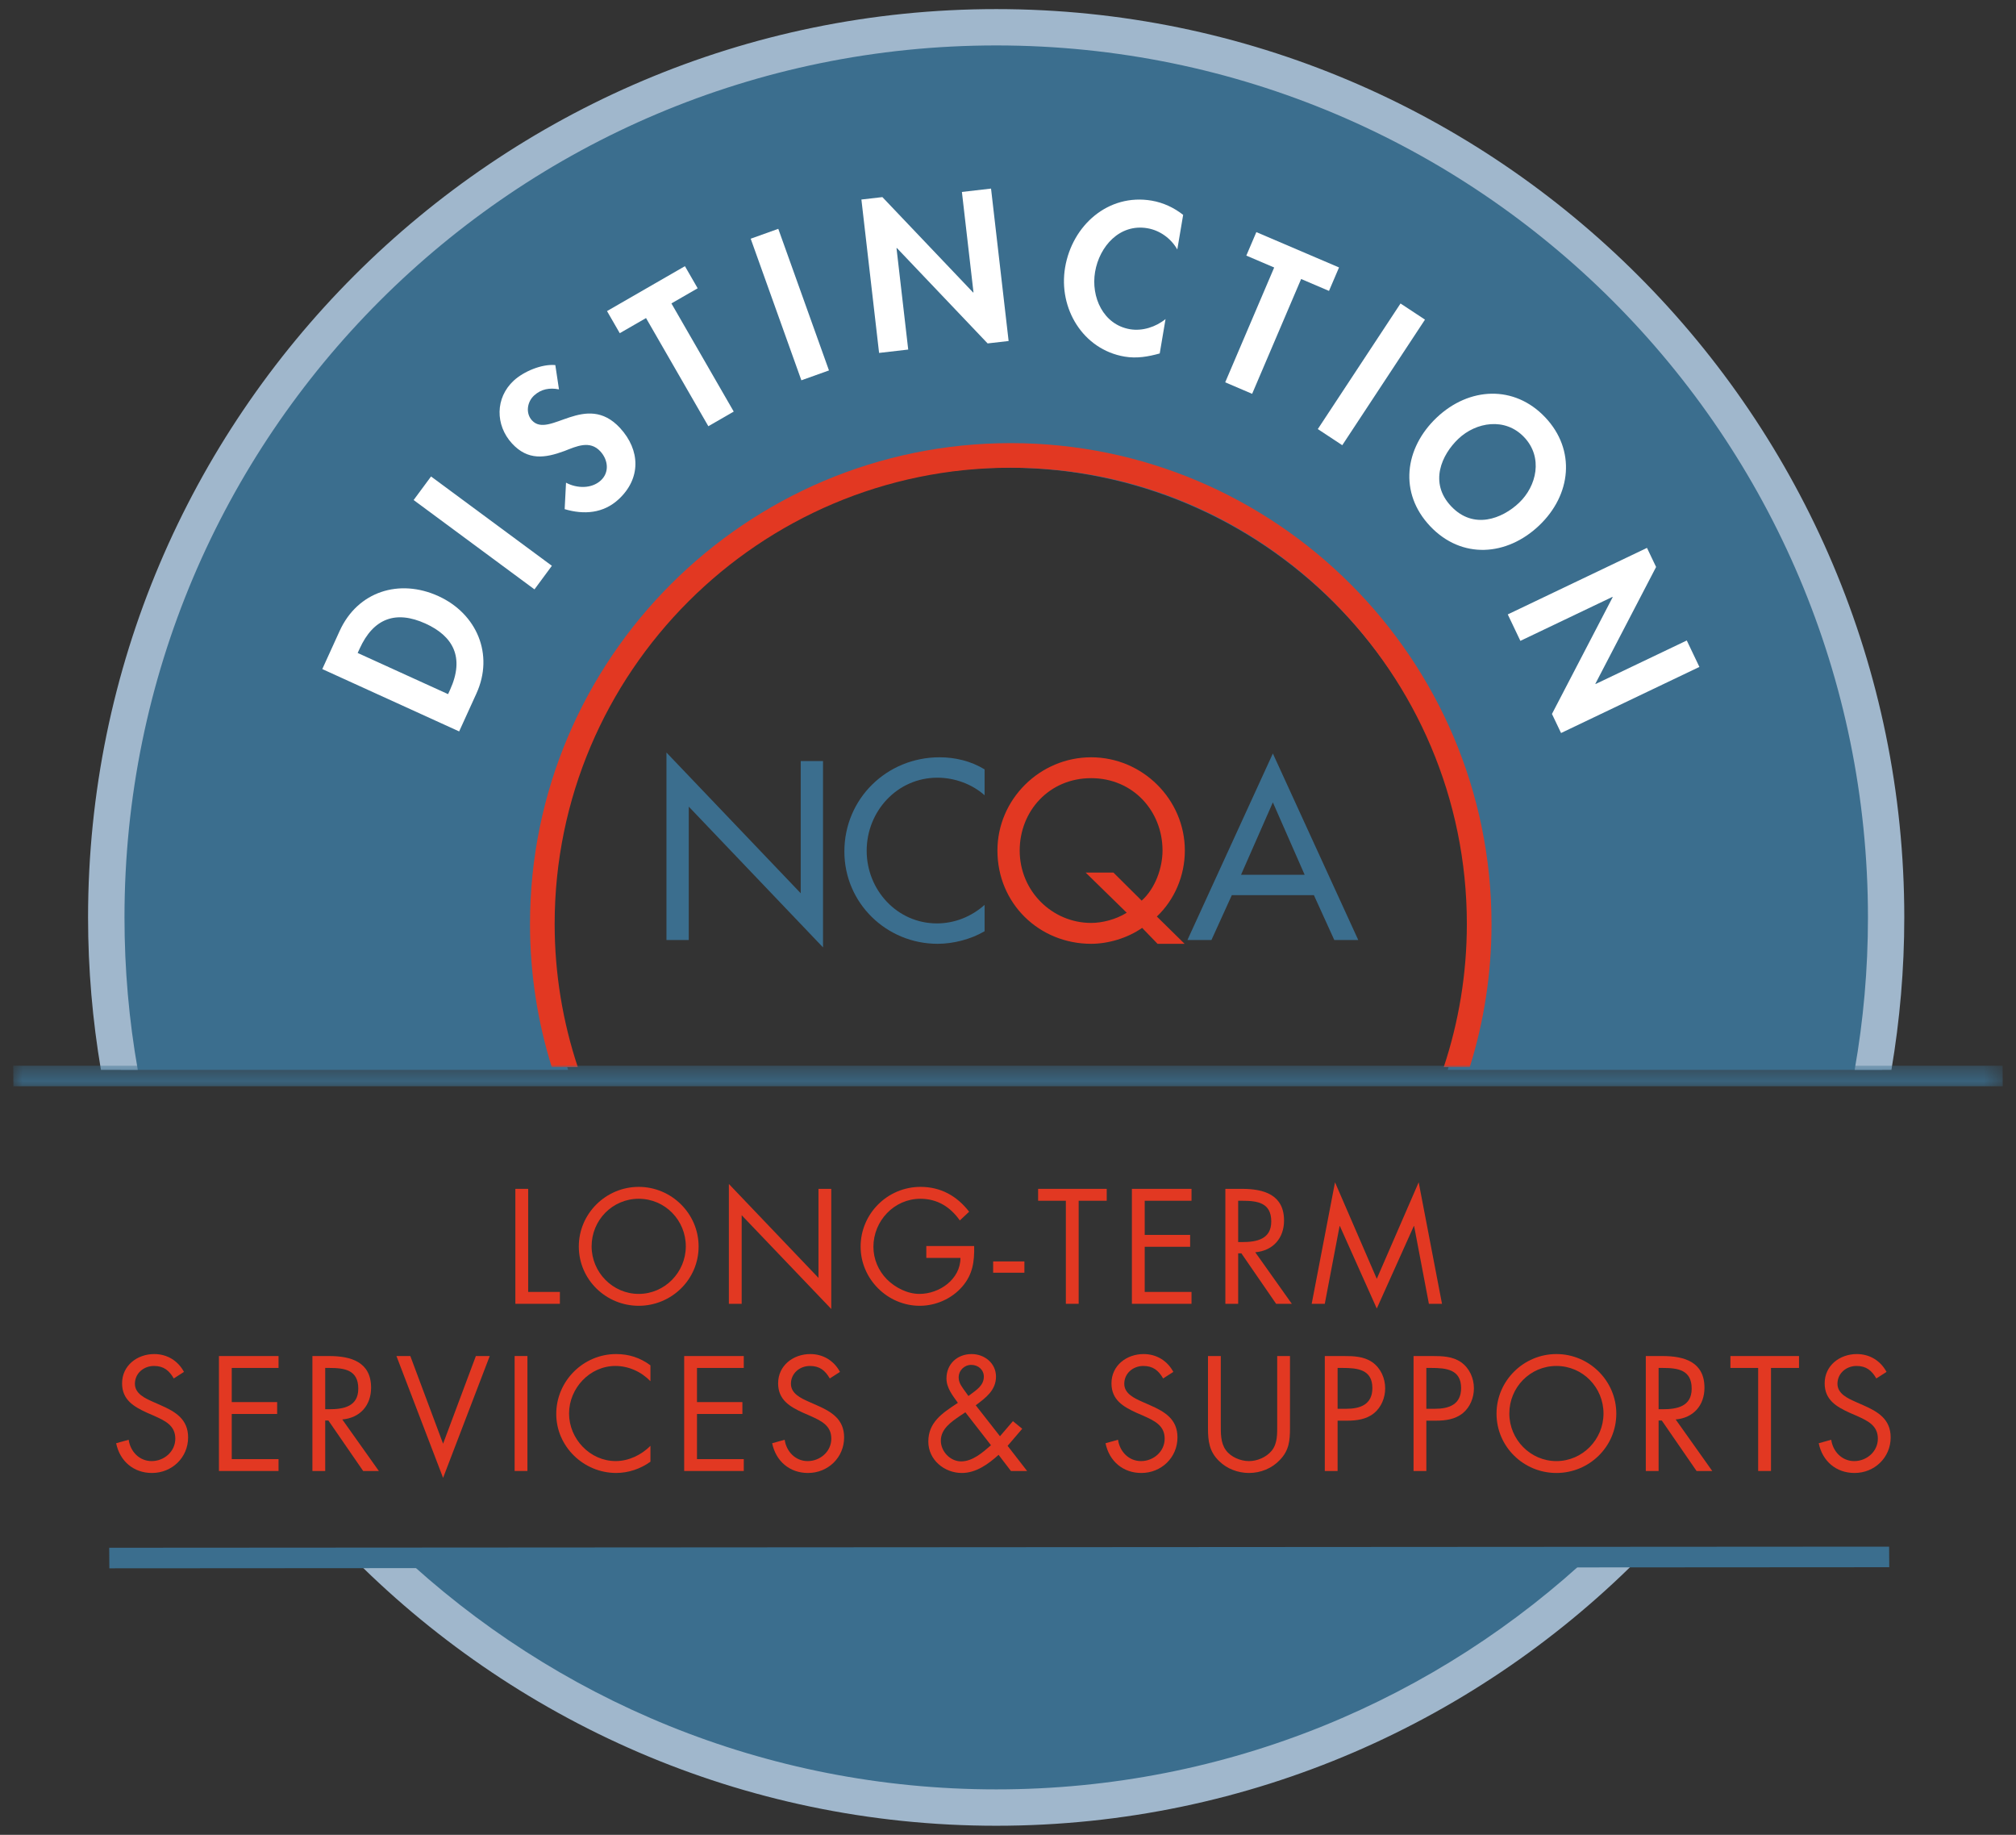 <?xml version="1.0" encoding="UTF-8"?>
<svg width="111px" height="101px" viewBox="0 0 111 101" version="1.1" xmlns="http://www.w3.org/2000/svg" xmlns:xlink="http://www.w3.org/1999/xlink">
    <rect x="0" y="0" width="111" height="101" fill="#333333" stroke="none"/>
    <title>LOGO_NCQA-ltss</title>
    <defs>
        <polygon id="path-1" points="0 0.661 109.54 0.661 109.54 1.794 0 1.794"></polygon>
        <polygon id="path-3" points="0 100 109.54 100 109.54 0 0 0"></polygon>
    </defs>
    <g id="State-Provider--Section-Mocks" stroke="none" stroke-width="1" fill="none" fill-rule="evenodd">
        <g id="Advancing-Quality--8.11" transform="translate(-308, -1608)">
            <g id="LOGO_NCQA-ltss" transform="translate(308.729, 1608.501)">
                <path d="M19.654,84.94 C28.552,93.828 40.839,99.325 54.41,99.325 C67.979,99.325 80.266,93.828 89.165,84.94 L19.654,84.94 Z" id="Fill-1" fill="#3B6E8E"></path>
                <path d="M54.41,0.955 C27.246,0.955 5.226,22.978 5.226,50.14 C5.226,52.952 5.465,55.708 5.919,58.39 L30.551,58.39 C29.774,55.952 29.351,53.356 29.351,50.659 C29.351,36.622 40.729,25.242 54.767,25.242 C68.803,25.242 80.182,36.622 80.182,50.659 C80.182,53.356 79.759,55.952 78.981,58.39 L102.9,58.39 C103.353,55.708 103.592,52.952 103.592,50.14 C103.592,22.978 81.573,0.955 54.41,0.955" id="Fill-3" fill="#3B6E8E"></path>
                <path d="M6.857,58.39 C6.376,55.667 6.125,52.863 6.125,50 C6.125,23.49 27.614,2 54.123,2 C80.631,2 102.12,23.49 102.12,50 C102.12,52.863 101.869,55.667 101.388,58.39 L103.412,58.39 C103.874,55.661 104.12,52.858 104.12,50 C104.12,22.43 81.693,0 54.123,0 C26.553,0 4.12,22.43 4.12,50 C4.12,52.858 4.366,55.661 4.828,58.39 L6.857,58.39 Z" id="Fill-5" fill="#A0B7CC"></path>
                <path d="M87.028,84.94 C78.435,93.036 66.86,97.998 54.123,97.998 C41.387,97.998 29.809,93.036 21.217,84.94 L18.396,84.94 C27.479,94.226 40.137,100 54.123,100 C68.107,100 80.766,94.226 89.848,84.94 L87.028,84.94 Z" id="Fill-7" fill="#A0B7CC"></path>
                <polygon id="Fill-9" fill="#3B6E8E" points="35.966 40.923 43.359 48.67 43.359 41.393 44.586 41.393 44.586 51.649 37.194 43.901 37.194 51.244 35.966 51.244"></polygon>
                <path d="M53.482,43.275 C52.777,42.647 51.811,42.308 50.884,42.308 C48.676,42.308 46.99,44.149 46.99,46.332 C46.99,48.487 48.663,50.329 50.857,50.329 C51.824,50.329 52.75,49.962 53.482,49.31 L53.482,50.76 C52.725,51.205 51.759,51.452 50.896,51.452 C48.088,51.452 45.762,49.219 45.762,46.371 C45.762,43.458 48.101,41.185 51.001,41.185 C51.864,41.185 52.737,41.393 53.482,41.851 L53.482,43.275 Z" id="Fill-11" fill="#3B6E8E"></path>
                <path d="M62.131,49.076 C62.888,48.397 63.279,47.259 63.279,46.318 C63.279,44.149 61.659,42.334 59.349,42.334 C57.035,42.334 55.415,44.149 55.415,46.318 C55.415,48.565 57.219,50.303 59.349,50.303 C59.949,50.303 60.707,50.119 61.308,49.741 L59.048,47.532 L60.577,47.532 L62.131,49.076 Z M63.005,51.452 L62.157,50.576 C61.348,51.14 60.288,51.452 59.349,51.452 C56.501,51.452 54.189,49.245 54.189,46.318 C54.189,43.497 56.526,41.185 59.349,41.185 C62.169,41.185 64.508,43.497 64.508,46.318 C64.508,47.716 63.933,49.035 62.967,49.951 L64.494,51.452 L63.005,51.452 Z" id="Fill-13" fill="#E23822"></path>
                <path d="M69.354,43.667 L67.602,47.651 L71.104,47.651 L69.354,43.667 Z M67.095,48.773 L65.972,51.244 L64.65,51.244 L69.354,40.976 L74.056,51.244 L72.737,51.244 L71.613,48.773 L67.095,48.773 Z" id="Fill-15" fill="#3B6E8E"></path>
                <path d="M31.084,58.239 C30.262,55.76 29.81,53.112 29.81,50.36 C29.81,36.513 41.075,25.246 54.923,25.246 C68.771,25.246 80.035,36.513 80.035,50.36 C80.035,53.112 79.585,55.76 78.763,58.239 L80.195,58.239 C80.974,55.75 81.393,53.102 81.393,50.36 C81.393,35.764 69.518,23.891 54.923,23.891 C40.328,23.891 28.453,35.764 28.453,50.36 C28.453,53.102 28.872,55.75 29.651,58.239 L31.084,58.239 Z" id="Fill-17" fill="#E23822"></path>
                <polygon id="Fill-19" fill="#3B6E8E" points="5.292 85.829 5.284 84.697 103.285 84.636 103.292 85.767"></polygon>
                <g id="Group-23" transform="translate(0, 57.501)">
                    <mask id="mask-2" fill="white">
                        <use xlink:href="#path-1"></use>
                    </mask>
                    <g id="Clip-22"></g>
                    <polygon id="Fill-21" fill="#3B6E8E" mask="url(#mask-2)" points="0.007 1.794 -0 0.661 109.533 0.661 109.54 1.794"></polygon>
                </g>
                <path d="M23.942,37.709 L24.051,37.47 C24.875,35.661 24.194,34.506 22.705,33.827 C21.066,33.081 19.834,33.533 19.074,35.202 L18.964,35.442 L23.942,37.709 Z M17.016,36.329 L17.972,34.23 C18.964,32.052 21.258,31.334 23.407,32.312 C25.525,33.278 26.482,35.524 25.503,37.672 L24.552,39.761 L17.016,36.329 Z" id="Fill-24" fill="#FFFFFF"></path>
                <polygon id="Fill-26" fill="#FFFFFF" points="29.657 30.644 28.699 31.942 22.045 27.024 23.004 25.727"></polygon>
                <path d="M30.048,20.932 C29.539,20.834 29.07,20.908 28.675,21.272 C28.295,21.622 28.199,22.247 28.564,22.643 C29.509,23.669 31.528,21.017 33.411,23.059 C34.534,24.279 34.571,25.842 33.327,26.988 C32.487,27.76 31.427,27.842 30.361,27.526 L30.436,26.069 C31.029,26.388 31.843,26.414 32.352,25.945 C32.836,25.498 32.756,24.811 32.325,24.344 C31.745,23.714 31,24.072 30.352,24.324 C29.271,24.724 28.333,24.855 27.463,23.911 C26.533,22.901 26.533,21.395 27.558,20.45 C28.099,19.951 29.096,19.526 29.847,19.595 L30.048,20.932 Z" id="Fill-28" fill="#FFFFFF"></path>
                <polygon id="Fill-30" fill="#FFFFFF" points="39.67 22.155 38.272 22.961 34.841 17.007 33.395 17.84 32.693 16.623 36.983 14.151 37.684 15.368 36.239 16.201"></polygon>
                <polygon id="Fill-32" fill="#FFFFFF" points="44.914 19.89 43.394 20.433 40.604 12.639 42.123 12.095"></polygon>
                <polygon id="Fill-34" fill="#FFFFFF" points="46.699 10.482 47.855 10.349 52.85 15.599 52.871 15.596 52.233 10.065 53.837 9.88 54.805 18.27 53.649 18.403 48.654 13.153 48.632 13.156 49.277 18.741 47.673 18.926"></polygon>
                <path d="M64.093,13.231 C63.74,12.615 63.125,12.177 62.443,12.062 C60.917,11.804 59.803,13.062 59.565,14.468 C59.332,15.843 60.009,17.371 61.491,17.622 C62.172,17.737 62.915,17.495 63.445,17.062 L63.125,18.955 C62.481,19.136 61.852,19.241 61.191,19.129 C58.898,18.741 57.534,16.474 57.915,14.222 C58.306,11.907 60.286,10.138 62.678,10.543 C63.316,10.651 63.914,10.931 64.415,11.327 L64.093,13.231 Z" id="Fill-36" fill="#FFFFFF"></path>
                <polygon id="Fill-38" fill="#FFFFFF" points="68.213 21.178 66.73 20.544 69.427 14.224 67.893 13.569 68.445 12.276 72.997 14.221 72.445 15.513 70.911 14.857"></polygon>
                <polygon id="Fill-40" fill="#FFFFFF" points="73.176 24.006 71.829 23.118 76.383 16.205 77.73 17.093"></polygon>
                <path d="M83.191,23.565 C82.141,22.457 80.541,22.732 79.569,23.653 C78.645,24.53 77.942,26.073 79.174,27.371 C80.404,28.671 81.983,28.054 82.907,27.178 C83.881,26.256 84.242,24.673 83.191,23.565 M78.017,28.467 C76.28,26.634 76.604,24.164 78.373,22.487 C80.159,20.795 82.649,20.676 84.348,22.47 C86.047,24.264 85.793,26.743 84.007,28.434 C82.237,30.111 79.755,30.3 78.017,28.467" id="Fill-42" fill="#FFFFFF"></path>
                <polygon id="Fill-44" fill="#FFFFFF" points="89.953 29.658 90.455 30.709 87.113 37.134 87.122 37.153 92.144 34.755 92.839 36.211 85.222 39.849 84.721 38.799 88.063 32.374 88.054 32.354 82.982 34.776 82.288 33.32"></polygon>
                <polygon id="Fill-46" fill="#E23822" points="28.352 70.615 30.098 70.615 30.098 71.269 27.647 71.269 27.647 64.941 28.352 64.941"></polygon>
                <path d="M31.845,68.105 C31.845,69.532 33.002,70.724 34.438,70.724 C35.873,70.724 37.031,69.532 37.031,68.105 C37.031,66.67 35.89,65.487 34.438,65.487 C32.986,65.487 31.845,66.67 31.845,68.105 M37.736,68.114 C37.736,69.934 36.242,71.378 34.438,71.378 C32.634,71.378 31.14,69.934 31.14,68.114 C31.14,66.301 32.634,64.832 34.438,64.832 C36.242,64.832 37.736,66.301 37.736,68.114" id="Fill-48" fill="#E23822"></path>
                <polygon id="Fill-50" fill="#E23822" points="39.402 64.672 44.336 69.842 44.336 64.941 45.041 64.941 45.041 71.555 40.107 66.392 40.107 71.269 39.402 71.269"></polygon>
                <path d="M52.908,68.089 C52.925,68.944 52.833,69.649 52.253,70.321 C51.675,70.992 50.793,71.378 49.912,71.378 C48.134,71.378 46.656,69.901 46.656,68.122 C46.656,66.309 48.134,64.832 49.954,64.832 C51.062,64.832 51.96,65.328 52.631,66.2 L52.119,66.679 C51.59,65.931 50.877,65.487 49.946,65.487 C48.502,65.487 47.361,66.704 47.361,68.13 C47.361,68.801 47.63,69.439 48.099,69.918 C48.561,70.379 49.232,70.724 49.895,70.724 C50.995,70.724 52.153,69.918 52.153,68.743 L50.273,68.743 L50.273,68.089 L52.908,68.089 Z" id="Fill-52" fill="#E23822"></path>
                <mask id="mask-4" fill="white">
                    <use xlink:href="#path-3"></use>
                </mask>
                <g id="Clip-55"></g>
                <polygon id="Fill-54" fill="#E23822" mask="url(#mask-4)" points="53.953 69.557 55.674 69.557 55.674 68.936 53.953 68.936"></polygon>
                <polygon id="Fill-56" fill="#E23822" mask="url(#mask-4)" points="58.662 71.269 57.957 71.269 57.957 65.596 56.429 65.596 56.429 64.941 60.207 64.941 60.207 65.596 58.662 65.596"></polygon>
                <polygon id="Fill-57" fill="#E23822" mask="url(#mask-4)" points="61.593 64.941 64.875 64.941 64.875 65.596 62.298 65.596 62.298 67.476 64.799 67.476 64.799 68.13 62.298 68.13 62.298 70.615 64.875 70.615 64.875 71.269 61.593 71.269"></polygon>
                <path d="M67.444,67.87 L67.662,67.87 C68.46,67.87 69.266,67.719 69.266,66.737 C69.266,65.697 68.502,65.596 67.654,65.596 L67.444,65.596 L67.444,67.87 Z M67.444,71.269 L66.739,71.269 L66.739,64.941 L67.654,64.941 C68.854,64.941 69.97,65.26 69.97,66.686 C69.97,67.661 69.358,68.348 68.385,68.432 L70.398,71.269 L69.534,71.269 L67.621,68.491 L67.444,68.491 L67.444,71.269 Z" id="Fill-58" fill="#E23822" mask="url(#mask-4)"></path>
                <polygon id="Fill-59" fill="#E23822" mask="url(#mask-4)" points="72.776 64.58 75.076 69.893 77.383 64.58 78.667 71.269 77.945 71.269 77.132 66.99 77.115 66.99 75.076 71.529 73.044 66.99 73.028 66.99 72.213 71.269 71.492 71.269"></polygon>
                <path d="M8.839,75.378 C8.587,74.942 8.285,74.69 7.748,74.69 C7.186,74.69 6.699,75.093 6.699,75.672 C6.699,76.218 7.261,76.469 7.69,76.662 L8.109,76.847 C8.93,77.207 9.628,77.618 9.628,78.625 C9.628,79.733 8.738,80.581 7.639,80.581 C6.623,80.581 5.868,79.927 5.666,78.944 L6.355,78.752 C6.447,79.398 6.942,79.927 7.622,79.927 C8.301,79.927 8.923,79.406 8.923,78.693 C8.923,77.954 8.344,77.703 7.756,77.434 L7.371,77.267 C6.632,76.93 5.993,76.553 5.993,75.646 C5.993,74.665 6.825,74.035 7.764,74.035 C8.47,74.035 9.065,74.396 9.401,75.017 L8.839,75.378 Z" id="Fill-60" fill="#E23822" mask="url(#mask-4)"></path>
                <polygon id="Fill-61" fill="#E23822" mask="url(#mask-4)" points="11.326 74.144 14.607 74.144 14.607 74.799 12.031 74.799 12.031 76.679 14.531 76.679 14.531 77.333 12.031 77.333 12.031 79.818 14.607 79.818 14.607 80.472 11.326 80.472"></polygon>
                <path d="M17.177,77.073 L17.395,77.073 C18.193,77.073 18.998,76.922 18.998,75.94 C18.998,74.9 18.235,74.799 17.387,74.799 L17.177,74.799 L17.177,77.073 Z M17.177,80.472 L16.472,80.472 L16.472,74.144 L17.387,74.144 C18.587,74.144 19.703,74.463 19.703,75.889 C19.703,76.864 19.09,77.551 18.117,77.635 L20.131,80.472 L19.267,80.472 L17.353,77.694 L17.177,77.694 L17.177,80.472 Z" id="Fill-62" fill="#E23822" mask="url(#mask-4)"></path>
                <polygon id="Fill-63" fill="#E23822" mask="url(#mask-4)" points="23.667 78.97 25.472 74.144 26.235 74.144 23.667 80.85 21.099 74.144 21.863 74.144"></polygon>
                <polygon id="Fill-64" fill="#E23822" mask="url(#mask-4)" points="27.606 80.471 28.311 80.471 28.311 74.143 27.606 74.143"></polygon>
                <path d="M35.084,75.529 C34.581,75.009 33.884,74.69 33.154,74.69 C31.744,74.69 30.603,75.915 30.603,77.308 C30.603,78.701 31.753,79.926 33.171,79.926 C33.884,79.926 34.581,79.591 35.084,79.087 L35.084,79.96 C34.539,80.355 33.868,80.58 33.196,80.58 C31.409,80.58 29.898,79.129 29.898,77.333 C29.898,75.521 31.384,74.035 33.196,74.035 C33.901,74.035 34.522,74.237 35.084,74.656 L35.084,75.529 Z" id="Fill-65" fill="#E23822" mask="url(#mask-4)"></path>
                <polygon id="Fill-66" fill="#E23822" mask="url(#mask-4)" points="36.942 74.144 40.223 74.144 40.223 74.799 37.647 74.799 37.647 76.679 40.147 76.679 40.147 77.333 37.647 77.333 37.647 79.818 40.223 79.818 40.223 80.472 36.942 80.472"></polygon>
                <path d="M44.959,75.378 C44.707,74.942 44.405,74.69 43.867,74.69 C43.305,74.69 42.819,75.093 42.819,75.672 C42.819,76.218 43.38,76.469 43.809,76.662 L44.229,76.847 C45.051,77.207 45.748,77.618 45.748,78.625 C45.748,79.733 44.858,80.581 43.759,80.581 C42.743,80.581 41.988,79.927 41.786,78.944 L42.475,78.752 C42.567,79.398 43.062,79.927 43.742,79.927 C44.421,79.927 45.043,79.406 45.043,78.693 C45.043,77.954 44.464,77.703 43.876,77.434 L43.49,77.267 C42.752,76.93 42.114,76.553 42.114,75.646 C42.114,74.665 42.945,74.035 43.885,74.035 C44.59,74.035 45.185,74.396 45.52,75.017 L44.959,75.378 Z" id="Fill-67" fill="#E23822" mask="url(#mask-4)"></path>
                <path d="M52.65,76.301 C53.011,76.024 53.44,75.78 53.44,75.277 C53.44,74.891 53.12,74.631 52.751,74.631 C52.365,74.631 52.055,74.933 52.055,75.327 C52.055,75.646 52.265,75.881 52.441,76.133 L52.592,76.343 L52.65,76.301 Z M52.122,77.442 C51.644,77.77 51.073,78.156 51.073,78.802 C51.073,79.398 51.592,79.943 52.189,79.943 C52.826,79.943 53.38,79.448 53.834,79.054 L52.424,77.241 L52.122,77.442 Z M54.253,79.583 C53.691,80.086 53.02,80.581 52.231,80.581 C51.265,80.581 50.384,79.86 50.384,78.853 C50.384,77.795 51.148,77.291 51.937,76.77 L52.012,76.72 C51.727,76.326 51.383,75.899 51.383,75.378 C51.383,74.581 51.979,74.035 52.768,74.035 C53.481,74.035 54.11,74.539 54.11,75.277 C54.11,76.033 53.54,76.444 52.995,76.855 L54.329,78.559 L55.042,77.728 L55.554,78.147 L54.749,79.087 L55.823,80.472 L54.933,80.472 L54.253,79.583 Z" id="Fill-68" fill="#E23822" mask="url(#mask-4)"></path>
                <path d="M63.313,75.378 C63.061,74.942 62.759,74.69 62.222,74.69 C61.66,74.69 61.173,75.093 61.173,75.672 C61.173,76.218 61.735,76.469 62.163,76.662 L62.582,76.847 C63.405,77.207 64.102,77.618 64.102,78.625 C64.102,79.733 63.212,80.581 62.113,80.581 C61.098,80.581 60.343,79.927 60.141,78.944 L60.829,78.752 C60.921,79.398 61.417,79.927 62.096,79.927 C62.776,79.927 63.397,79.406 63.397,78.693 C63.397,77.954 62.817,77.703 62.231,77.434 L61.844,77.267 C61.107,76.93 60.468,76.553 60.468,75.646 C60.468,74.665 61.298,74.035 62.239,74.035 C62.944,74.035 63.539,74.396 63.875,75.017 L63.313,75.378 Z" id="Fill-69" fill="#E23822" mask="url(#mask-4)"></path>
                <path d="M66.488,77.913 C66.488,78.382 66.47,78.919 66.765,79.322 C67.042,79.708 67.579,79.927 68.039,79.927 C68.494,79.927 68.989,79.717 69.283,79.364 C69.619,78.962 69.593,78.408 69.593,77.913 L69.593,74.144 L70.297,74.144 L70.297,78.105 C70.297,78.794 70.248,79.339 69.744,79.859 C69.308,80.329 68.678,80.581 68.039,80.581 C67.444,80.581 66.832,80.355 66.404,79.935 C65.85,79.406 65.782,78.828 65.782,78.105 L65.782,74.144 L66.488,74.144 L66.488,77.913 Z" id="Fill-70" fill="#E23822" mask="url(#mask-4)"></path>
                <path d="M72.919,77.048 L73.389,77.048 C74.169,77.048 74.833,76.813 74.833,75.907 C74.833,74.875 74.002,74.799 73.179,74.799 L72.919,74.799 L72.919,77.048 Z M72.919,80.472 L72.214,80.472 L72.214,74.144 L73.254,74.144 C73.801,74.144 74.362,74.161 74.824,74.48 C75.294,74.808 75.538,75.362 75.538,75.923 C75.538,76.436 75.328,76.956 74.933,77.283 C74.505,77.635 73.959,77.702 73.431,77.702 L72.919,77.702 L72.919,80.472 Z" id="Fill-71" fill="#E23822" mask="url(#mask-4)"></path>
                <path d="M77.805,77.048 L78.275,77.048 C79.056,77.048 79.719,76.813 79.719,75.907 C79.719,74.875 78.888,74.799 78.065,74.799 L77.805,74.799 L77.805,77.048 Z M77.805,80.472 L77.1,80.472 L77.1,74.144 L78.141,74.144 C78.688,74.144 79.248,74.161 79.711,74.48 C80.181,74.808 80.424,75.362 80.424,75.923 C80.424,76.436 80.214,76.956 79.82,77.283 C79.392,77.635 78.847,77.702 78.318,77.702 L77.805,77.702 L77.805,80.472 Z" id="Fill-72" fill="#E23822" mask="url(#mask-4)"></path>
                <path d="M82.374,77.308 C82.374,78.735 83.531,79.927 84.966,79.927 C86.402,79.927 87.559,78.735 87.559,77.308 C87.559,75.873 86.418,74.69 84.966,74.69 C83.514,74.69 82.374,75.873 82.374,77.308 M88.264,77.316 C88.264,79.137 86.771,80.581 84.966,80.581 C83.162,80.581 81.669,79.137 81.669,77.316 C81.669,75.504 83.162,74.035 84.966,74.035 C86.771,74.035 88.264,75.504 88.264,77.316" id="Fill-73" fill="#E23822" mask="url(#mask-4)"></path>
                <path d="M90.593,77.073 L90.811,77.073 C91.609,77.073 92.414,76.922 92.414,75.94 C92.414,74.9 91.651,74.799 90.803,74.799 L90.593,74.799 L90.593,77.073 Z M90.593,80.472 L89.888,80.472 L89.888,74.144 L90.803,74.144 C92.002,74.144 93.118,74.463 93.118,75.889 C93.118,76.864 92.507,77.551 91.533,77.635 L93.547,80.472 L92.683,80.472 L90.769,77.694 L90.593,77.694 L90.593,80.472 Z" id="Fill-74" fill="#E23822" mask="url(#mask-4)"></path>
                <polygon id="Fill-75" fill="#E23822" mask="url(#mask-4)" points="96.781 80.472 96.075 80.472 96.075 74.799 94.547 74.799 94.547 74.144 98.324 74.144 98.324 74.799 96.781 74.799"></polygon>
                <path d="M102.581,75.378 C102.329,74.942 102.027,74.69 101.49,74.69 C100.928,74.69 100.441,75.093 100.441,75.672 C100.441,76.218 101.003,76.469 101.431,76.662 L101.85,76.847 C102.673,77.207 103.37,77.618 103.37,78.625 C103.37,79.733 102.48,80.581 101.381,80.581 C100.365,80.581 99.611,79.927 99.409,78.944 L100.097,78.752 C100.189,79.398 100.685,79.927 101.364,79.927 C102.044,79.927 102.665,79.406 102.665,78.693 C102.665,77.954 102.085,77.703 101.499,77.434 L101.112,77.267 C100.375,76.93 99.736,76.553 99.736,75.646 C99.736,74.665 100.566,74.035 101.507,74.035 C102.212,74.035 102.807,74.396 103.143,75.017 L102.581,75.378 Z" id="Fill-76" fill="#E23822" mask="url(#mask-4)"></path>
            </g>
        </g>
    </g>
</svg>